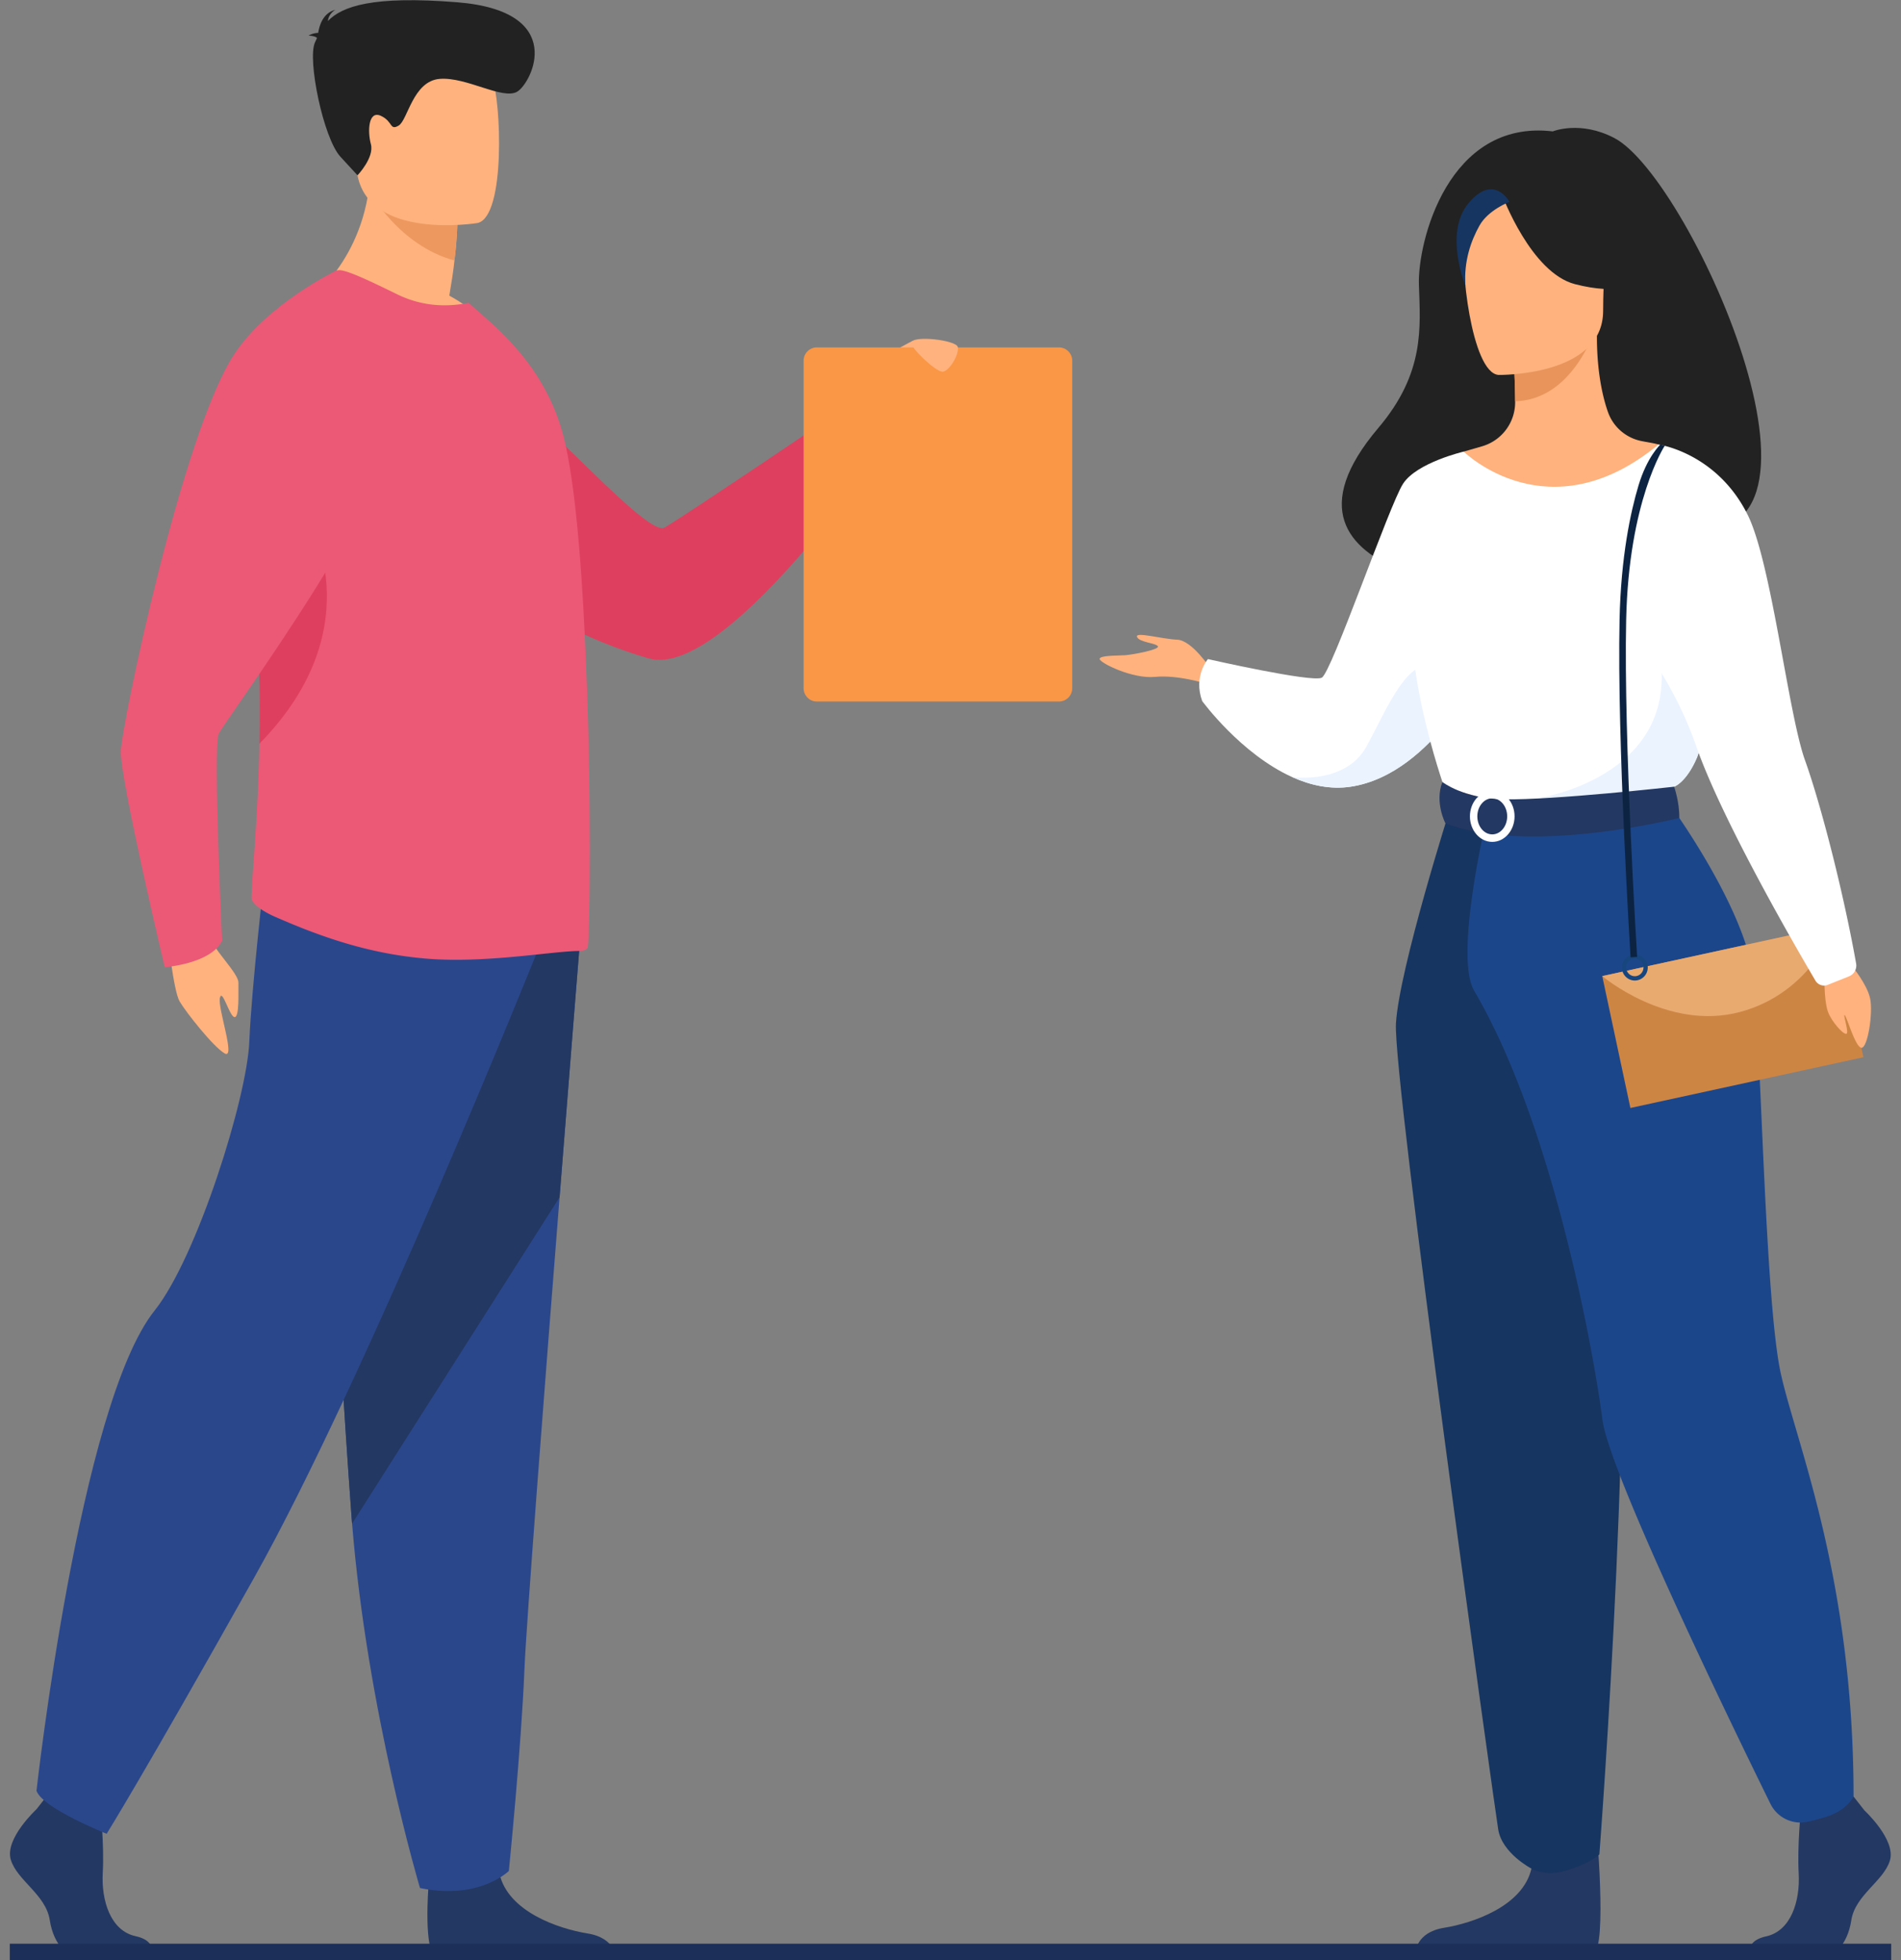 <svg width="97" height="100" viewBox="0 0 97 100" fill="none" xmlns="http://www.w3.org/2000/svg">
    <rect x="0" y="0" width="97" height="100" fill="#808080" stroke="none"/>
    <g clip-path="url(#gkvbnftbsa)">
        <path fill-rule="evenodd" clip-rule="evenodd" d="m43.842 20.888.524-.998a.658.658 0 0 0 .075-.31c-.005-.543-.233-.987 2.122-2.188 0 0 1.227-.114 1.059.949-.207 1.305-.538 2.093-1.401 2.523l-.714.834-1.665-.81z" fill="#FFB27D"/>
        <path fill-rule="evenodd" clip-rule="evenodd" d="M17.556 17.88s2.388 11.838 15.533 15.706c4.103 1.208 12.961-12.078 12.961-12.078s-1.24-1.13-2.208-1.207c0 0-8.785 5.951-9.928 6.61-1.014.585-7.682-7.518-10.722-8.825-3.04-1.307-5.636-.205-5.636-.205z" fill="#DF3F5E"/>
        <path fill-rule="evenodd" clip-rule="evenodd" d="M1.863 92.296S.232 93.799.55 94.866c.318 1.068 1.79 1.78 1.989 3.085.199 1.305.994 2.016 1.71 2.016h3.413s.527-.918-.746-1.195c-1.272-.276-1.752-1.81-1.673-3.234.08-1.423-.119-3.321-.119-3.321l-2.705-.633-.556.712zM21.868 96.183s-.293 3.419.424 3.775l9.161-.019s0-1.068-1.471-1.305c-1.472-.237-4.057-1.107-4.494-3.044-.438-1.938-3.62.593-3.62.593z" fill="#233862"/>
        <path fill-rule="evenodd" clip-rule="evenodd" d="M29.603 47.877s-.483 5.994-1.05 13.2c-.773 9.787-1.701 21.81-1.793 24.088-.159 3.955-.796 10.281-.796 10.281s-1.51 1.504-4.534.87c0 0-2.694-9.031-3.464-18.587l-.036-.471c-.715-9.728-1.829-30.212-1.829-30.212l13.502.83z" fill="#2B478B"/>
        <path fill-rule="evenodd" clip-rule="evenodd" d="M29.603 47.877s-.483 5.994-1.05 13.2L17.965 77.728l-.036-.471c-.715-9.728-1.829-30.212-1.829-30.212l13.502.83z" fill="#233862"/>
        <path fill-rule="evenodd" clip-rule="evenodd" d="M27.396 48.588S18.686 70.298 12.96 80.5C7.232 90.7 5.442 93.549 5.442 93.549s-3.281-1.305-3.58-2.195c0 0 2.19-19.695 6.026-24.496 2.167-2.714 4.713-10.855 4.832-13.703.12-2.846.776-8.48.776-8.48l13.9 3.913z" fill="#2B478B"/>
        <path fill-rule="evenodd" clip-rule="evenodd" d="M15.936 15.133s5.894 2.872 9.291 1.806c0 0-.836-1.065-2.3-1.857.118-.69.21-1.287.262-1.793.144-1.17.144-1.832.144-1.832L21.059 9.65l-2.156-1.728c.17 4.859-2.967 7.21-2.967 7.21z" fill="#FFB27D"/>
        <path fill-rule="evenodd" clip-rule="evenodd" d="M29.976 48.371a.528.528 0 0 1-.354.143c-1.28-.026-5.005.688-8.153.363-2.666-.26-5.018-1.039-7.54-2.155-.34-.156-1.112-.572-1.098-.935.014-.416.052-1.001.104-1.755.105-1.485.254-3.592.302-6.09.035-1.853.015-3.92-.118-6.11a50.624 50.624 0 0 1-.078-2.845c-.014-2.547.168-4.976.534-7.145.642-3.768 1.844-6.717 3.62-8.03.236-.182 1.7.533 3.058 1.196 1.242.61 2.482.676 3.659.442l1.175 1.04c1.426 1.31 2.994 3.116 3.686 5.845.575 2.313.915 6.496 1.098 10.836.09 1.974.157 3.949.183 5.832v.065c.013.195.013.392.013.586.065 4.82 0 8.653-.091 8.717z" fill="#EB5976"/>
        <path fill-rule="evenodd" clip-rule="evenodd" d="M18.864 9.78s1.49 2.742 4.325 3.509c.144-1.17.144-1.832.144-1.832L21.059 9.65l-2.195.13z" fill="#ED985F"/>
        <path fill-rule="evenodd" clip-rule="evenodd" d="M24.37 11.377s-5.623.93-6.15-2.56c-.528-3.49-1.61-5.721 1.958-6.462 3.567-.74 4.468.487 4.929 1.61.46 1.122.711 7.081-.738 7.412z" fill="#FFB27D"/>
        <path fill-rule="evenodd" clip-rule="evenodd" d="M16.176 1.938c-.051-.06-.169-.107-.43-.122 0 0 .209-.132.489-.139.055-.368.248-1.019.875-1.177 0 0-.337.181-.38.573.726-.753 2.282-1.302 6.59-.958 5.679.452 3.807 4.123 3.072 4.561-.735.438-2.585-.762-3.955-.652-1.37.11-1.63 2.108-2.095 2.382-.465.274-.282-.21-.91-.498-.63-.287-.689.765-.507 1.45.181.683-.683 1.585-.683 1.585l-.873-.949c-.872-.95-1.695-4.97-1.298-5.827l.105-.23z" fill="#222"/>
        <path fill-rule="evenodd" clip-rule="evenodd" d="M13.236 37.941c.036-1.852.016-3.92-.117-6.109-.008-.147-.016-.295-.022-.444.535-2.673 1.343-5.045 2.533-5.122 0 0 3.545 5.625-2.394 11.675z" fill="#DF3F5E"/>
        <path fill-rule="evenodd" clip-rule="evenodd" d="M8.547 47.642s.296 2.9.62 3.449c.324.548 1.705 2.302 2.293 2.646.588.343-.36-2.31-.24-2.827.12-.517.484.943.744.977.259.034.192-1.279.201-1.757.01-.478-1.26-1.658-1.708-2.675-.448-1.018-1.91.187-1.91.187z" fill="#FFB27D"/>
        <path fill-rule="evenodd" clip-rule="evenodd" d="M17.198 13.784s-3.558 1.7-5.263 4.315c-2.646 4.056-5.712 18.838-5.769 20.207-.057 1.368 2.238 11.032 2.238 11.032s2.328-.155 2.928-1.34c0 0-.465-9.93-.17-10.568.295-.639 9.703-13.32 8.645-16.025-1.057-2.706-2.61-7.621-2.61-7.621z" fill="#EB5976"/>
        <path fill-rule="evenodd" clip-rule="evenodd" d="M41.681 35.787h12.355a.678.678 0 0 0 .675-.681V18.405a.678.678 0 0 0-.675-.682H41.68a.678.678 0 0 0-.675.682v16.7c0 .377.303.682.675.682z" fill="#F99746"/>
        <path fill-rule="evenodd" clip-rule="evenodd" d="M46.494 17.485c-.042.244 1.23 1.468 1.592 1.478.313.008.858-.83.79-1.253-.057-.36-2.315-.624-2.382-.225z" fill="#FFB27D"/>
        <path fill-rule="evenodd" clip-rule="evenodd" d="M82.376 7.043c-1.746-.915-3.145-.34-3.145-.34-5.344-.634-6.903 5.658-6.83 7.824.07 2.165.316 4.49-2.07 7.303-6.894 8.125 7.543 8.483 7.543 8.483.123-6.491 7.83-4.122 7.492-3.465 9.879 2.394.982-17.725-2.99-19.805z" fill="#222"/>
        <path fill-rule="evenodd" clip-rule="evenodd" d="M61.763 34.106s-.94-1.445-1.697-1.473c-.758-.029-2.16-.425-2.048-.142.112.283.982.312 1.066.482.085.17-1.29.425-1.683.453-.393.028-1.318 0-1.29.198.028.198 1.668 1.02 2.826.907 1.157-.114 2.588.34 2.588.34l.238-.765z" fill="#FFB27D"/>
        <path fill-rule="evenodd" clip-rule="evenodd" d="M75.354 34.573s-.51 1.021-1.438 2.195c-1.116 1.412-2.838 3.043-5 3.365-1.032.154-2.042-.07-2.97-.486l-.004-.001c-2.625-1.177-4.6-3.883-4.6-3.883-.463-1.275.295-2.14.295-2.14s5.302 1.205 5.806.95c.505-.255 3.45-8.823 4.152-9.9.702-1.076 3.092-1.635 3.092-1.635l.667 11.535z" fill="#fff"/>
        <path fill-rule="evenodd" clip-rule="evenodd" d="M73.916 36.768c-1.116 1.412-2.838 3.043-5 3.365-1.032.154-2.042-.07-2.97-.486.102.013 2.724.34 3.77-1.548 1.066-1.926 2.219-4.985 3.803-3.965.683.44.653 1.533.397 2.634z" fill="#EBF3FF"/>
        <path fill-rule="evenodd" clip-rule="evenodd" d="M95.134 92.357s1.617 1.491 1.301 2.55c-.315 1.059-1.775 1.765-1.972 3.06-.198 1.294-.987 2-1.697 2H89.38s-.523-.91.74-1.185c1.262-.275 1.739-1.796 1.66-3.208-.08-1.412.118-3.295.118-3.295l2.683-.628.553.706zM81.441 92.99s.582 6.315-.128 6.668l-9.09-.019s0-1.059 1.46-1.294c1.46-.236 4.025-1.099 4.459-3.021.434-1.922 3.3-2.334 3.3-2.334z" fill="#233862"/>
        <path fill-rule="evenodd" clip-rule="evenodd" d="M87.918 47.684c-1.87-4.235-3.015-5.45-2.796-6.765.162-.979-.496-18.242-.496-18.242-.221-.07-.666-.132-.91-.186a2.289 2.289 0 0 1-1.666-1.464c-.319-.9-.572-2.23-.566-3.895l-.24.047-4.028.806s.092 1.28.095 2.486v.03a2.337 2.337 0 0 1-1.672 2.262c-.51.149-.952.275-.952.275s-1.48 4.265-1.762 8.646c-.282 4.38 2.69 6.284-.023 15.038-2.768 8.941 16.049 3.303 15.016.962z" fill="#FFB27D"/>
        <path fill-rule="evenodd" clip-rule="evenodd" d="M77.216 17.985s.092 1.28.095 2.486c2.254-.064 3.445-2.14 3.934-3.291l-4.029.805z" fill="#E8945B"/>
        <path fill-rule="evenodd" clip-rule="evenodd" d="M76.463 19.127s5.334.089 5.338-3.266c.003-3.355.694-5.603-2.711-5.801-3.406-.199-4.069 1.08-4.34 2.2-.27 1.12.326 6.757 1.713 6.867z" fill="#FFB27D"/>
        <path fill-rule="evenodd" clip-rule="evenodd" d="M76.66 9.978s1.46 3.936 3.702 4.517c2.242.582 3.214-.024 3.214-.024s-1.72-1.379-2.076-3.786c0 0-3.738-2.58-4.84-.707z" fill="#222"/>
        <path fill-rule="evenodd" clip-rule="evenodd" d="M77.022 10.297s-1.082.41-1.528 1.207c-.436.78-.807 1.812-.72 3.08 0 0-1.101-2.676.135-4.19 1.311-1.604 2.113-.097 2.113-.097z" fill="#163560"/>
        <path fill-rule="evenodd" clip-rule="evenodd" d="M87.192 30.313s-.02 2.555-.156 4.868c-.09 1.534-.23 2.962-.448 3.47-.547 1.275-1.164 1.482-1.164 1.482l-4.772 1.181-1.678.415-5.291-1.596s-2.41-6.792-1.443-10.616c.968-3.823 2.447-6.479 2.447-6.479s4.318 4.27 9.94-.362l2.565 7.637z" fill="#fff"/>
        <path fill-rule="evenodd" clip-rule="evenodd" d="M87.036 35.181c-.09 1.534-.23 2.962-.448 3.47-.547 1.275-1.164 1.482-1.164 1.482l-4.772 1.181-2.073-.615s6.92-1.058 6.153-7.07l2.304 1.552z" fill="#EBF3FF"/>
        <path fill-rule="evenodd" clip-rule="evenodd" d="M74.019 41.164s-2.62 8.236-2.789 11.04c-.168 2.804 5.01 39.833 5.218 41.126.197 1.217 1.694 1.994 1.694 1.994s.689.41 1.672.13c1.364-.388 1.795-.854 1.795-.854s2.04-26.41.778-35.843c-1.263-9.435-1.277-17.593-1.277-17.593h-7.091z" fill="#163560"/>
        <path fill-rule="evenodd" clip-rule="evenodd" d="M85.122 40.919s3.997 5.415 4.37 9.076c.372 3.66.584 16.52 1.378 20.088.794 3.57 3.71 10.437 3.71 21.568 0 0-.302.638-1.239.978-.299.109-.7.214-1.09.304a1.709 1.709 0 0 1-1.916-.919c-1.972-4.008-8.254-16.939-8.576-19.623-.227-1.9-2.212-14.471-6.538-21.848-1.039-1.771.638-8.814.638-8.814l9.263-.81z" fill="#1C468A"/>
        <path fill-rule="evenodd" clip-rule="evenodd" d="M73.6 39.893s1.053.84 3.142.883c2.497.05 8.682-.643 8.682-.643s.275.775.263 1.594c0 0-7.554 1.924-11.93.281 0 0-.566-1.072-.157-2.115z" fill="#233862"/>
        <path fill-rule="evenodd" clip-rule="evenodd" d="M76.144 40.725c-.42 0-.762.413-.762.921s.342.92.761.92c.42 0 .762-.412.762-.92s-.341-.92-.761-.92zm0 2.223c-.628 0-1.14-.584-1.14-1.302 0-.718.512-1.302 1.14-1.302.627 0 1.138.584 1.138 1.302 0 .718-.51 1.302-1.138 1.302z" fill="#fff"/>
        <path fill-rule="evenodd" clip-rule="evenodd" d="m95.08 53.934-11.888 2.588-1.436-6.728 11.888-2.587 1.437 6.727z" fill="#CD8544"/>
        <path fill-rule="evenodd" clip-rule="evenodd" d="M81.756 49.794s3.323 2.812 7.017 1.834c3.694-.978 4.871-4.422 4.871-4.422l-11.888 2.588z" fill="#E9AA70"/>
        <path fill-rule="evenodd" clip-rule="evenodd" d="M83.418 48.909c-.243 0-.44.2-.44.445 0 .246.198.446.44.446.243 0 .441-.2.441-.446a.444.444 0 0 0-.44-.445zm0 1.112c-.363 0-.66-.3-.66-.667 0-.368.297-.667.66-.667.365 0 .66.3.66.667a.664.664 0 0 1-.66.667z" fill="#17467F"/>
        <path fill-rule="evenodd" clip-rule="evenodd" d="M93.096 50.198s.005.976.188 1.446.733 1.098.916 1.098c.183 0-.168-.98-.076-.96.092.019.533 1.63.854 1.67.32.038.611-1.808.443-2.533-.168-.725-.893-1.595-.893-1.595l-1.432.874z" fill="#FFB27D"/>
        <path fill-rule="evenodd" clip-rule="evenodd" d="M84.626 22.677s2.951.404 4.539 3.563c1.227 2.441 2.07 10.12 2.935 12.539.829 2.314 1.972 6.787 2.61 10.372a.595.595 0 0 1-.362.656l-1.085.434a.51.51 0 0 1-.63-.216c-.964-1.634-4.766-8.18-6.085-11.968-1.544-4.427-4.431-7.177-4.431-7.177l2.51-8.203z" fill="#fff"/>
        <path fill-rule="evenodd" clip-rule="evenodd" d="M83.201 48.837c-.007-.11-.693-11.06-.562-17.218.07-3.233.564-5.51.967-6.852.439-1.463 1.096-2.062 1.113-2.09l.224.066c-.016.027-1.837 2.793-1.967 8.884-.13 6.142.555 17.08.561 17.189l-.336.021z" fill="#0C2442"/>
        <path d="M.5 99.658h96" stroke="#1C2F59"/>
    </g>
    <defs>
        <clipPath id="gkvbnftbsa">
            <path fill="#fff" transform="translate(.5)" d="M0 0h96v100H0z"/>
        </clipPath>
    </defs>
</svg>
